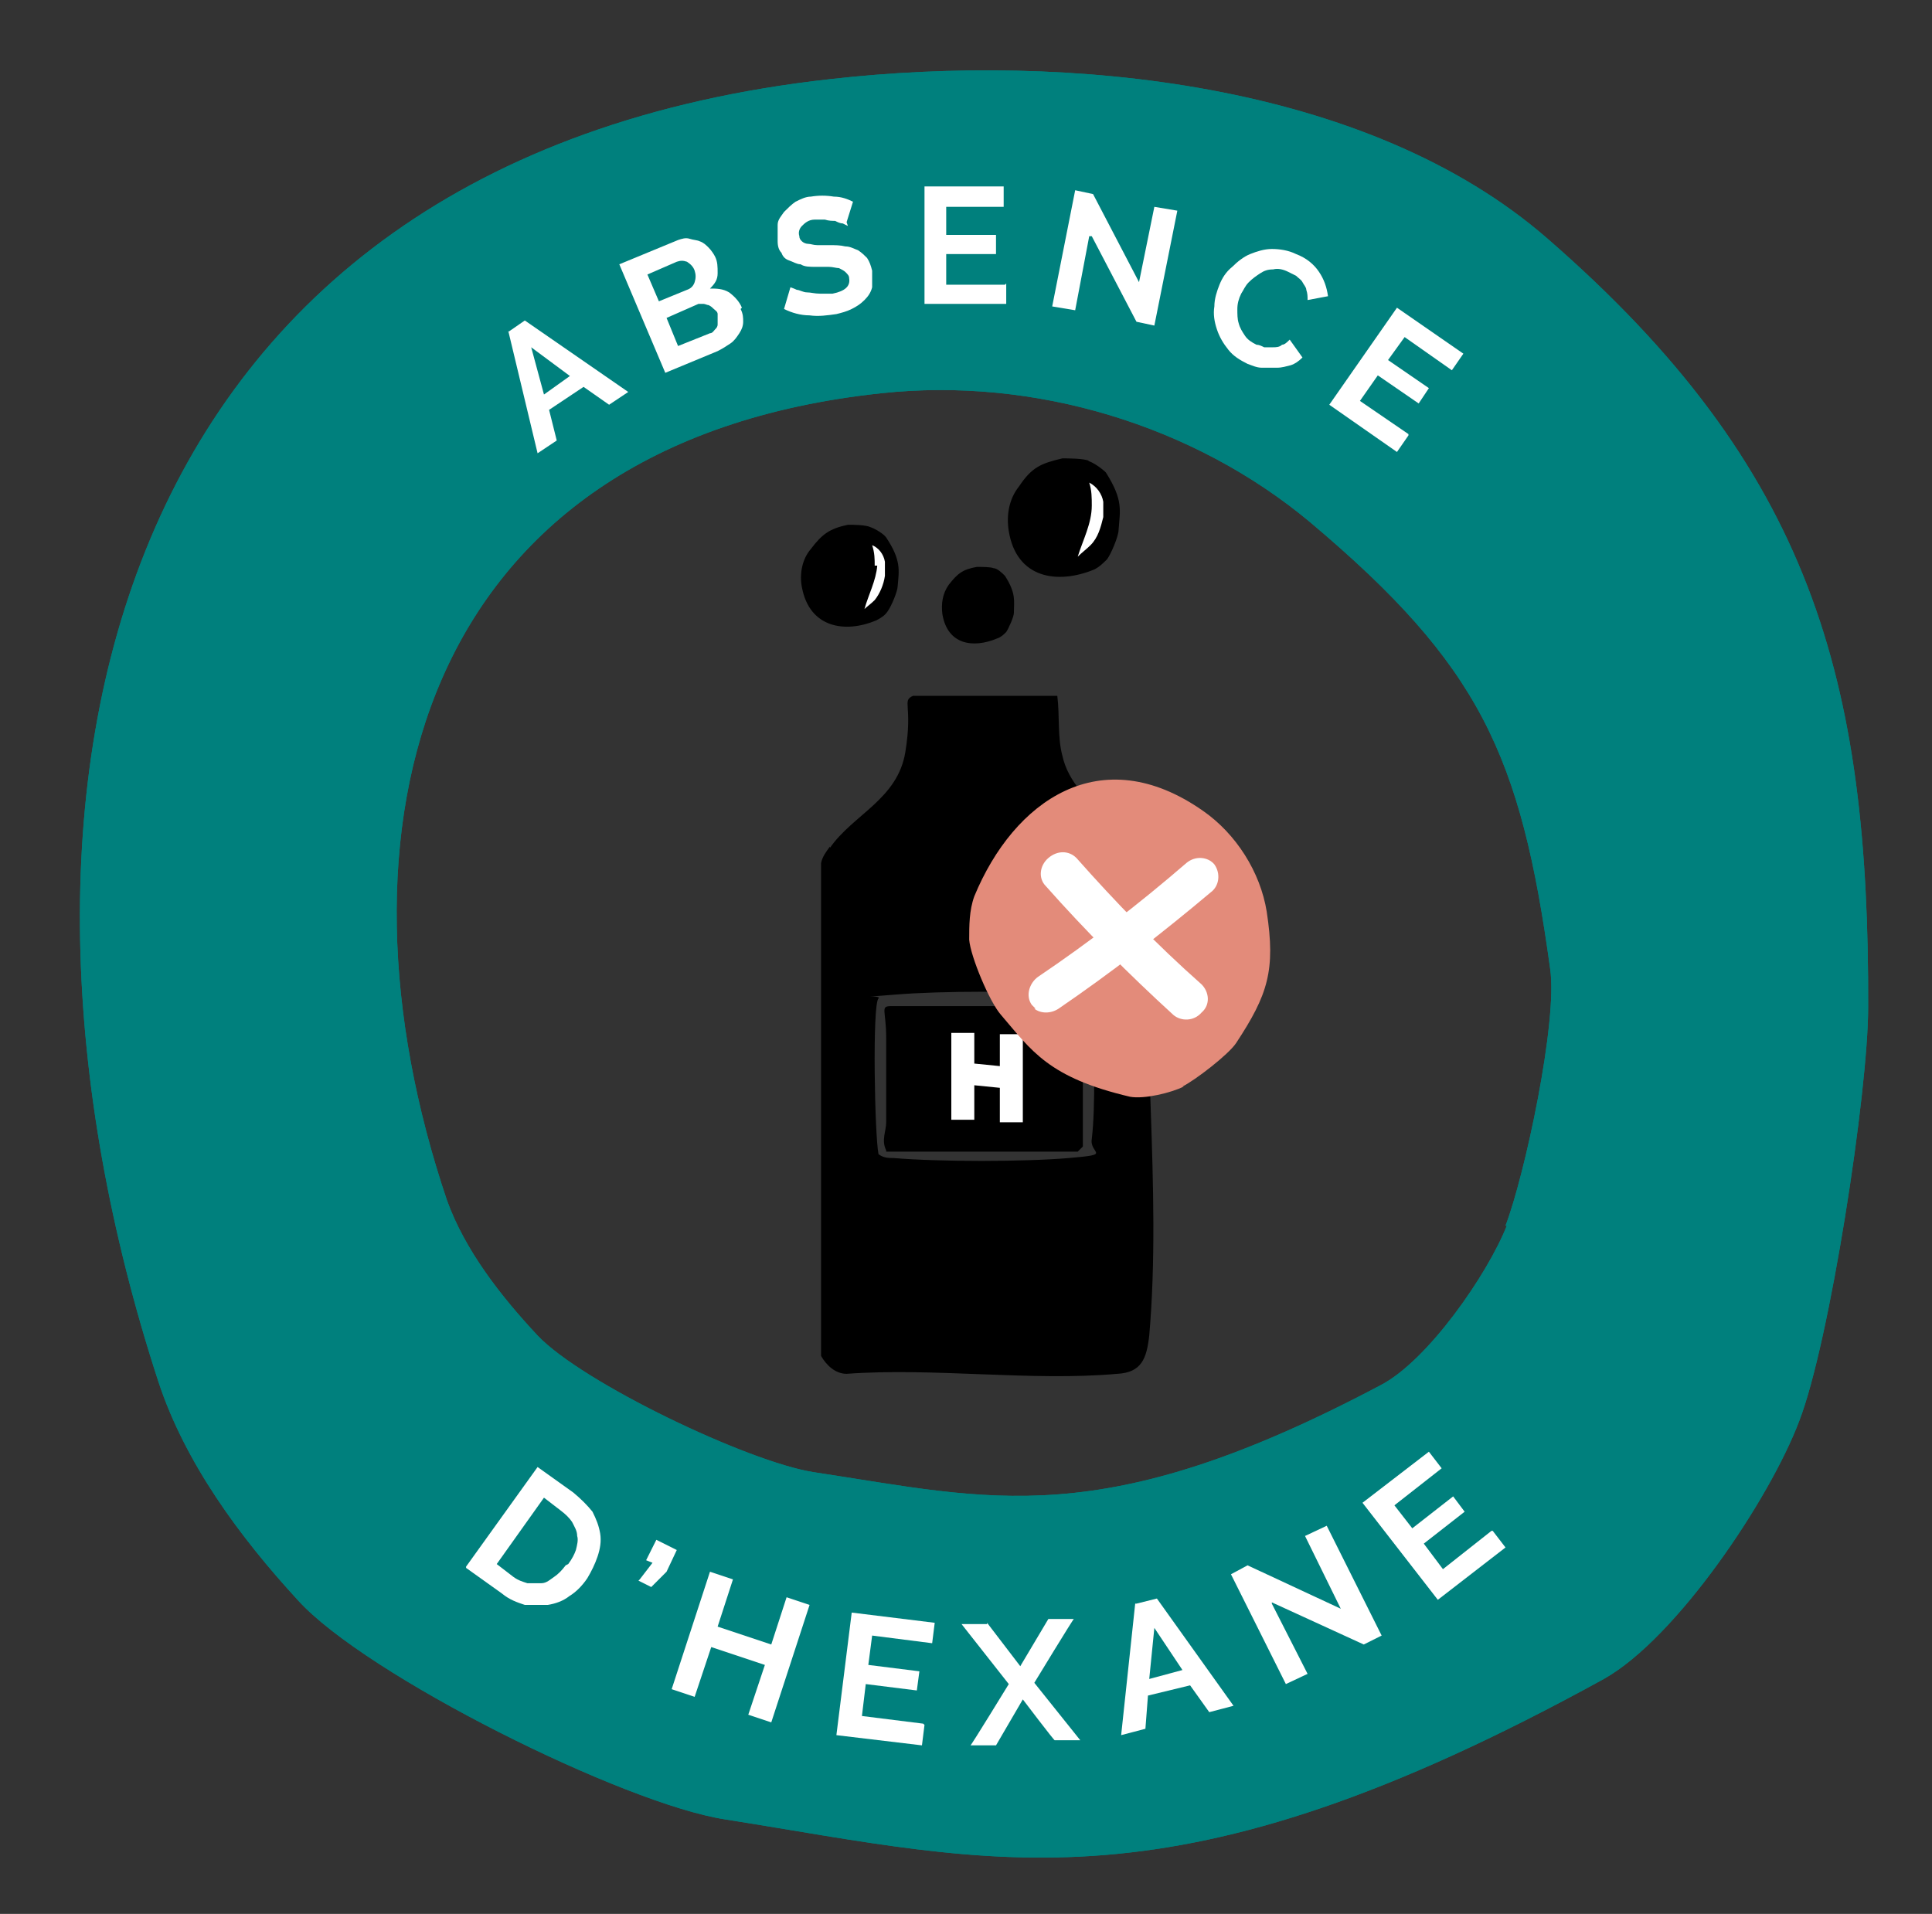 <?xml version="1.0" encoding="UTF-8"?>
<svg id="Calque_1" xmlns="http://www.w3.org/2000/svg" version="1.1" viewBox="0 0 151.3 149.9">
  <rect x="0" y="0" width="151.3" height="149.9" fill="#333333" stroke="none"/>
  <!-- Generator: Adobe Illustrator 29.8.2, SVG Export Plug-In . SVG Version: 2.1.1 Build 3)  -->
  <defs>
    <style>
      .st0 {
        fill: #fff;
      }

      .st1 {
        fill: #00807d;
      }

      .st2 {
        fill: #e38b7a;
      }
    </style>
  </defs>
  <g>
    <path class="st1" d="M146.3,79c.1-25.8-4.4-42.3-25.1-60.3-14.1-12.3-37.6-14.6-56.2-12.5C8.3,12.5-2.7,61.9,12.4,108.2c2.1,6.4,6.4,12.2,10.9,17.1,5.3,5.9,25.6,16,33.5,17.2,21.5,3.4,34.8,7.7,68.8-11,5.7-3.2,13-14.1,15.3-20.2,2.4-6.2,5.4-25.8,5.4-32.4ZM118,96c-1.5,3.8-6.2,10.6-9.9,12.5-21.9,11.6-30.5,8.9-44.4,6.8-5.1-.8-18.1-7-21.6-10.7-2.9-3.1-5.7-6.7-7.1-10.6-9.7-28.7-2.6-59.3,34-63.2,12-1.3,24.5,2.5,33.6,10.1,13.3,11.2,16.5,18.2,18.8,35,.6,4.1-2,16.2-3.5,20.1Z"/>
    <path class="st1" d="M146.3,79c.1-25.8-4.4-42.3-25.1-60.3-14.1-12.3-37.6-14.6-56.2-12.5C8.3,12.5-2.7,61.9,12.4,108.2c2.1,6.4,6.4,12.2,10.9,17.1,5.3,5.9,25.6,16,33.5,17.2,21.5,3.4,34.8,7.7,68.8-11,5.7-3.2,13-14.1,15.3-20.2,2.4-6.2,5.4-25.8,5.4-32.4ZM118,96c-1.5,3.8-6.2,10.6-9.9,12.5-21.9,11.6-30.5,8.9-44.4,6.8-5.1-.8-18.1-7-21.6-10.7-2.9-3.1-5.7-6.7-7.1-10.6-9.7-28.7-2.6-59.3,34-63.2,12-1.3,24.5,2.5,33.6,10.1,13.3,11.2,16.5,18.2,18.8,35,.6,4.1-2,16.2-3.5,20.1Z"/>
    <g>
      <g>
        <path class="st0" d="M39.8,26l1.3-.9,8.1,5.6-1.5,1-2-1.4-2.7,1.8.6,2.4-1.5,1-2.3-9.6ZM44.7,29.5l-3.1-2.3,1,3.7,2.1-1.5Z"/>
        <path class="st0" d="M58,24.2c.2.4.2.7.2,1,0,.3-.1.6-.3.9-.2.3-.4.6-.7.8-.3.2-.6.4-1,.6l-4.1,1.7-3.6-8.5,4.6-1.9c.3-.1.6-.2.9-.1s.6.1.8.2c.3.1.5.3.7.5s.4.5.5.7c.2.4.2.8.2,1.3,0,.5-.2.8-.6,1.2.5,0,1,0,1.5.3.4.3.8.7,1,1.2ZM50.7,21.5l.9,2.1,2.2-.9c.3-.1.5-.3.6-.6.1-.3.1-.6,0-.9-.1-.3-.3-.5-.6-.7-.3-.1-.5-.1-.8,0l-2.3,1ZM56.2,24.6c0-.2-.2-.3-.3-.4-.1-.1-.2-.2-.4-.3-.1,0-.3-.1-.4-.1s-.3,0-.4,0l-2.5,1.1.9,2.2,2.5-1c.2,0,.3-.2.4-.3s.2-.2.2-.4c0-.1,0-.3,0-.4,0-.2,0-.3,0-.5Z"/>
        <path class="st0" d="M66.4,17.7c0,0-.2-.1-.4-.2-.2,0-.4-.1-.6-.2-.2,0-.5,0-.8-.1-.3,0-.6,0-.8,0-.5,0-.8.3-1,.5-.2.2-.3.5-.2.8,0,.2.1.3.2.4.1.1.3.2.5.2.2,0,.4.1.7.1.3,0,.6,0,.9,0,.5,0,.9,0,1.3.1.4,0,.7.2,1,.3.3.2.5.4.7.6.2.3.3.6.4,1,0,.5,0,.9,0,1.3-.1.4-.3.7-.6,1-.3.3-.6.5-1,.7-.4.2-.8.3-1.2.4-.7.1-1.4.2-2.1.1-.7,0-1.4-.2-2-.5l.5-1.7c0,0,.3.1.5.2.2,0,.5.2.8.2.3,0,.6.1,1,.1.3,0,.7,0,1,0,1-.2,1.4-.6,1.3-1.2,0-.2-.1-.3-.3-.5-.1-.1-.3-.2-.5-.3-.2,0-.5-.1-.8-.1-.3,0-.6,0-1,0-.5,0-.9,0-1.2-.2-.3,0-.6-.2-.9-.3-.3-.1-.5-.3-.6-.6-.2-.2-.3-.5-.3-.9,0-.5,0-.9,0-1.3,0-.4.3-.7.5-1,.3-.3.6-.6.9-.8.4-.2.8-.4,1.2-.4.6-.1,1.2-.1,1.8,0,.6,0,1.1.2,1.5.4l-.5,1.6Z"/>
        <path class="st0" d="M78.8,22.2v1.6s-6.4,0-6.4,0v-9.2c0,0,6.2,0,6.2,0v1.6s-4.5,0-4.5,0v2.2s3.9,0,3.9,0v1.5s-3.9,0-3.9,0v2.4s4.6,0,4.6,0Z"/>
        <path class="st0" d="M85.3,18.5l-1.1,5.8-1.8-.3,1.8-9.1,1.4.3,3.6,6.9,1.2-5.9,1.8.3-1.8,9-1.4-.3-3.5-6.7Z"/>
        <path class="st0" d="M95.5,22.3c.2-.5.5-1,1-1.4.4-.4.9-.8,1.4-1,.5-.2,1.1-.4,1.7-.4.6,0,1.3.1,1.9.4.8.3,1.4.8,1.8,1.4.4.6.6,1.2.7,1.9l-1.6.3c0-.3,0-.5-.1-.8,0-.2-.2-.4-.3-.6-.1-.2-.3-.3-.5-.5-.2-.1-.4-.2-.6-.3-.4-.2-.8-.3-1.2-.2-.4,0-.7.1-1,.3-.3.2-.6.4-.9.7s-.4.6-.6.9c-.2.4-.3.8-.3,1.2,0,.4,0,.8.1,1.1.1.4.3.7.5,1,.2.3.5.5.9.7.2,0,.4.1.6.2.2,0,.5,0,.7,0s.5,0,.7-.2c.2,0,.4-.2.6-.4l1,1.4c-.3.3-.6.5-.9.6-.4.1-.7.2-1.1.2-.4,0-.8,0-1.2,0-.4,0-.8-.2-1.1-.3-.6-.3-1.1-.6-1.5-1.1-.4-.5-.7-1-.9-1.6-.2-.6-.3-1.2-.2-1.8,0-.6.2-1.2.4-1.7Z"/>
        <path class="st0" d="M110.3,34.1l-.9,1.3-5.3-3.7,5.3-7.6,5.2,3.6-.9,1.3-3.7-2.6-1.3,1.8,3.2,2.2-.8,1.2-3.2-2.2-1.4,2,3.8,2.6Z"/>
      </g>
      <g>
        <path class="st0" d="M36.5,122.7l5.6-7.8,2.8,2c.6.5,1.1,1,1.5,1.5.3.6.5,1.1.6,1.7s0,1.2-.2,1.8c-.2.6-.5,1.2-.8,1.7-.4.6-.9,1.1-1.4,1.4-.5.4-1.1.6-1.7.7-.6,0-1.2,0-1.8,0-.6-.2-1.2-.4-1.8-.9l-2.8-2ZM44.5,122.5c.3-.4.5-.8.6-1.1.1-.4.2-.8.1-1.1,0-.4-.2-.7-.4-1.1-.2-.3-.5-.6-.9-.9l-1.3-1-3.7,5.2,1.3,1c.4.3.8.4,1.1.5.4,0,.8,0,1.1,0,.4,0,.7-.3,1-.5.3-.2.6-.5.9-.9Z"/>
        <path class="st0" d="M50.1,123.7l1-1.3-.5-.2.8-1.6,1.6.8-.8,1.7-1.2,1.2-1-.5Z"/>
        <path class="st0" d="M63.4,125.7l-3,9.2-1.8-.6,1.3-3.9-4.2-1.4-1.3,3.9-1.8-.6,3-9.2,1.8.6-1.2,3.7,4.2,1.4,1.2-3.7,1.8.6Z"/>
        <path class="st0" d="M72.4,135.1l-.2,1.6-6.7-.8,1.2-9.6,6.5.8-.2,1.6-4.7-.6-.3,2.3,4,.5-.2,1.5-4-.5-.3,2.5,4.8.6Z"/>
        <path class="st0" d="M77.3,127.1l2.6,3.4,2.2-3.7h2c0-.1-3.1,5-3.1,5l3.6,4.5h-2c0,.1-2.5-3.2-2.5-3.2l-2.1,3.6h-2c0,.1,3-4.8,3-4.8l-3.7-4.7h2Z"/>
        <path class="st0" d="M89,125.6l1.6-.4,6,8.4-1.9.5-1.5-2.1-3.3.8-.2,2.6-1.9.5,1.1-10.3ZM92.6,130.8l-2.2-3.3-.4,4,2.6-.7Z"/>
        <path class="st0" d="M99.6,125.6l2.8,5.5-1.7.8-4.3-8.6,1.3-.7,7.3,3.4-2.8-5.7,1.7-.8,4.3,8.6-1.4.7-7.2-3.3Z"/>
        <path class="st0" d="M116.9,119.9l1,1.3-5.3,4.1-5.9-7.6,5.2-4,1,1.3-3.7,2.9,1.4,1.8,3.2-2.5.9,1.2-3.2,2.5,1.5,2,3.8-3Z"/>
      </g>
    </g>
  </g>
  <g id="_x39_k173J">
    <g>
      <path d="M65,66.4c1.8-2.6,5.3-3.8,5.9-7.5s-.3-4,.6-4.4h11.3c.2,1.6,0,3.2.4,4.7.9,4.1,6.4,5.9,6.8,9.6-.7,11.5,1,24.4,0,35.8-.2,1.8-.6,2.9-2.5,3-6.7.6-14.4-.5-21.2,0-.9,0-1.6-.7-2-1.4v-38.6c.1-.5.4-.9.7-1.3ZM85.3,78.2c-.5-.2-1-.3-1.5-.3-3.6-.3-10.1-.3-13.7,0s-1,0-1.3.3c-.5.4-.3,10.8,0,12.2.4.3.8.3,1.2.3,3.5.3,10.2.3,13.7,0s1.6-.3,1.8-1.5c.3-2.5.2-7.3,0-9.9s0-.8-.3-1.2Z"/>
      <path d="M69.4,90.1c-.4-.8,0-1.5,0-2.2,0-2.2,0-4.4,0-6.6s-.5-2.5.4-2.5h14.3s.7.6.7.7v10.3l-.4.4h-15Z"/>
    </g>
  </g>
  <path class="st0" d="M78.3,85.2l-2-.2v2.7h-1.8v-6.8h1.8v2.4l2,.2v-2.5s1.8,0,1.8,0v6.9s-1.8,0-1.8,0v-2.5Z"/>
  <g>
    <path class="st2" d="M92.7,85.1c-1,.5-3.1,1-4.2.8-6.4-1.5-7.7-3.6-10.1-6.4-.9-1-2.4-4.6-2.5-5.9,0-1.1,0-2.3.4-3.4,3.1-7.5,9.9-12.3,17.9-6.7,2.6,1.8,4.5,4.8,5,7.9.7,4.6.1,6.5-2.4,10.3-.6.9-3.2,2.9-4.2,3.4Z"/>
    <g>
      <path class="st0" d="M81.1,79c0,0-.2-.2-.3-.3-.5-.7-.2-1.7.5-2.2,4-2.7,7.9-5.7,11.6-8.9.7-.6,1.7-.5,2.2.1.5.7.4,1.7-.3,2.2-3.8,3.2-7.8,6.3-11.9,9.1-.6.4-1.4.4-1.9,0Z"/>
      <path class="st0" d="M91.9,79.5h0c-3.5-3.2-6.9-6.6-10-10.1-.6-.6-.5-1.6.2-2.2s1.6-.6,2.2,0c3.1,3.5,6.3,6.8,9.8,9.9.6.6.7,1.6,0,2.2-.6.7-1.6.7-2.2.2Z"/>
    </g>
  </g>
  <g>
    <path d="M68.2,41.3c.3.1,1,.5,1.2.8,1.2,1.8,1,2.6.9,3.8,0,.4-.5,1.6-.8,2-.2.3-.5.5-.9.7-2.4,1-5.2.6-5.8-2.6-.2-1,0-2.2.7-3,.9-1.2,1.5-1.6,2.9-1.9.4,0,1.4,0,1.8.2Z"/>
    <path d="M77.8,44.5c.3,0,.7.4.9.6.9,1.4.7,2,.7,2.9,0,.3-.4,1.2-.6,1.5-.2.2-.4.4-.7.5-1.9.8-3.9.5-4.3-1.9-.1-.8,0-1.6.5-2.3.7-.9,1.1-1.2,2.2-1.4.3,0,1.1,0,1.3.1Z"/>
    <path class="st0" d="M68.5,44.3c0-.5,0-1-.2-1.6.5.2.9.7,1,1.3,0,.4,0,.7,0,1.1-.1.7-.4,1.4-.8,1.9-.3.3-.6.5-.8.7.3-1.1.9-2.2,1-3.4Z"/>
    <path d="M85.2,36.1c.4.1,1.1.6,1.4.9,1.4,2.2,1.1,3,1,4.5,0,.5-.6,1.9-.9,2.3-.3.3-.6.6-1,.8-2.9,1.2-6.1.7-6.7-3-.2-1.2,0-2.5.8-3.5,1-1.5,1.7-1.8,3.4-2.2.4,0,1.7,0,2.1.2Z"/>
    <path class="st0" d="M85.5,39.6c0-.6,0-1.2-.2-1.8.6.3,1,.9,1.1,1.5,0,.4,0,.8,0,1.2-.2.8-.4,1.6-1,2.2-.3.3-.7.6-1,.9.4-1.3,1.1-2.6,1.1-4Z"/>
  </g>
</svg>